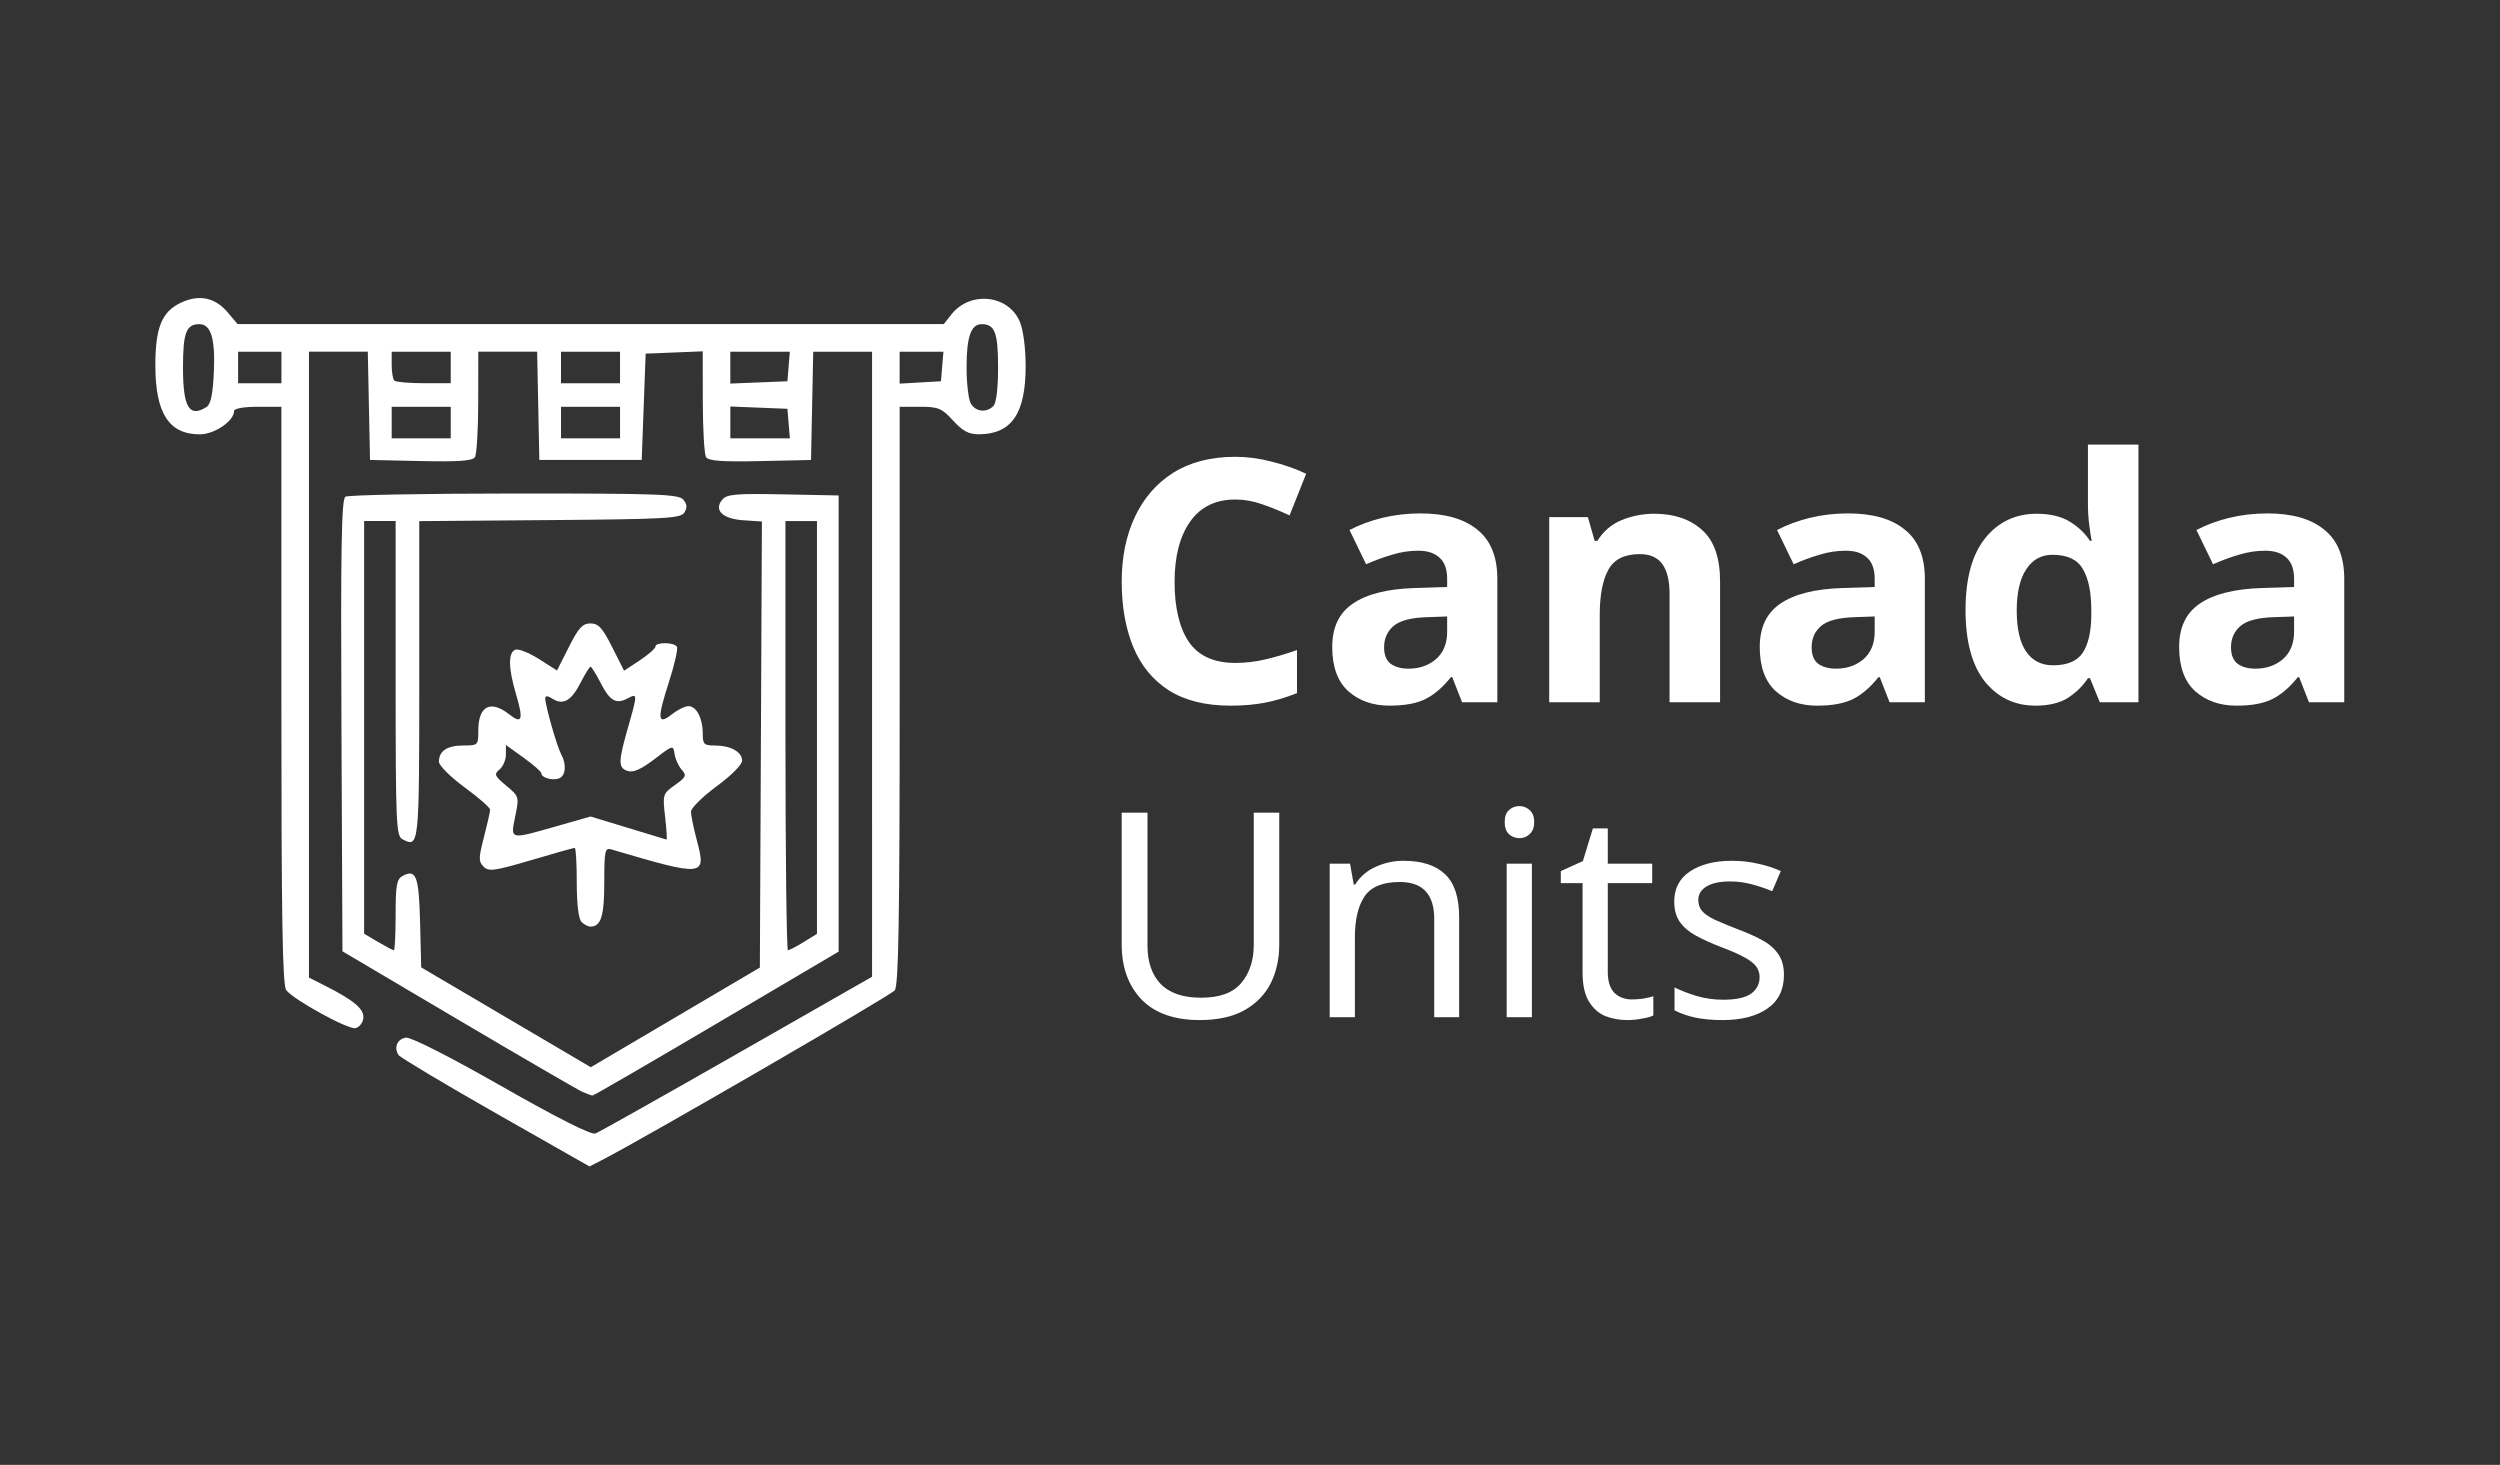 <?xml version="1.0" encoding="UTF-8" standalone="no"?>
<!-- Created with Inkscape (http://www.inkscape.org/) -->

<svg
   width="1024"
   height="600"
   viewBox="0 0 270.933 158.75"
   version="1.1"
   id="svg5"
   inkscape:version="1.2.2 (b0a8486541, 2022-12-01)"
   sodipodi:docname="logotipo.svg"
   xml:space="preserve"
   xmlns:inkscape="http://www.inkscape.org/namespaces/inkscape"
   xmlns:sodipodi="http://sodipodi.sourceforge.net/DTD/sodipodi-0.dtd"
   xmlns="http://www.w3.org/2000/svg"
   xmlns:svg="http://www.w3.org/2000/svg"><rect x="0" y="0" width="270.933" height="158.75" fill="#333333" stroke="none"/><sodipodi:namedview
     id="namedview7"
     pagecolor="#ffffff"
     bordercolor="#666666"
     borderopacity="1.0"
     inkscape:pageshadow="2"
     inkscape:pageopacity="0.0"
     inkscape:pagecheckerboard="0"
     inkscape:document-units="mm"
     showgrid="false"
     inkscape:zoom="0.3732674"
     inkscape:cx="904.17754"
     inkscape:cy="862.65235"
     inkscape:window-width="1920"
     inkscape:window-height="1011"
     inkscape:window-x="0"
     inkscape:window-y="0"
     inkscape:window-maximized="1"
     inkscape:current-layer="g1804"
     inkscape:showpageshadow="2"
     inkscape:deskcolor="#d1d1d1" /><defs
     id="defs2" /><g
     inkscape:label="Capa 1"
     inkscape:groupmode="layer"
     id="layer1"><g
       id="g1812"
       transform="translate(24.286,102.078)"><g
         id="g1820"
         transform="translate(2.666)"><g
           id="g247"><g
             id="g1804"
             transform="translate(0,3.229)"><g
               id="g404"
               transform="matrix(1.811,0,0,1.811,-32.848,-104.165)"
               style="fill:#ffffff"><path
                 d="m 32.907,69.203 c -3.093,-1.761 -5.703,-3.322 -5.8,-3.467 -0.299,-0.449 -0.08,-0.968 0.44,-1.043 0.296,-0.042 2.596,1.126 5.723,2.907 3.374,1.922 5.366,2.926 5.616,2.83 0.213,-0.082 4.025,-2.226 8.471,-4.765 l 8.085,-4.616 V 42.347 23.645 h -1.761 -1.761 l -0.066,3.24 -0.066,3.24 -3.045,0.066 c -2.278,0.05 -3.093,-0.01 -3.236,-0.236 -0.105,-0.166 -0.193,-1.659 -0.195,-3.317 l -0.004,-3.015 -1.708,0.069 -1.708,0.069 -0.118,3.181 -0.118,3.181 h -3.063 -3.063 l -0.066,-3.24 -0.066,-3.24 h -1.761 -1.761 l -0.004,3.004 c -0.002,1.652 -0.09,3.14 -0.195,3.306 -0.143,0.226 -0.959,0.285 -3.236,0.236 l -3.045,-0.066 -0.066,-3.24 -0.066,-3.24 h -1.761 -1.761 v 18.728 18.728 l 1.001,0.507 c 1.723,0.872 2.33,1.395 2.252,1.941 -0.04,0.276 -0.254,0.537 -0.475,0.579 -0.446,0.085 -3.666,-1.682 -4.133,-2.267 -0.23,-0.288 -0.295,-4.178 -0.295,-17.644 v -17.274 h -1.414 c -0.826,0 -1.414,0.102 -1.414,0.246 0,0.605 -1.17,1.403 -2.058,1.403 -1.842,0 -2.655,-1.264 -2.655,-4.124 0,-2.256 0.386,-3.211 1.514,-3.746 1.104,-0.524 2.059,-0.327 2.824,0.582 l 0.58,0.69 H 38.604 59.734 l 0.45,-0.572 c 1.127,-1.433 3.424,-1.188 4.103,0.438 0.203,0.485 0.345,1.582 0.345,2.659 -4.71e-4,2.835 -0.842,4.06 -2.795,4.069 -0.608,0.003 -0.969,-0.189 -1.548,-0.821 -0.677,-0.739 -0.882,-0.825 -1.976,-0.825 h -1.22 v 17.274 c 0,13.462 -0.065,17.357 -0.295,17.65 -0.242,0.308 -14.979,8.849 -17.527,10.158 l -0.738,0.379 z M 30.229,27.887 v -0.943 h -1.767 -1.767 v 0.943 0.943 h 1.767 1.767 z m 10.132,0 v -0.943 h -1.767 -1.767 v 0.943 0.943 h 1.767 1.767 z m 10.088,0.059 -0.073,-0.884 -1.708,-0.069 -1.708,-0.069 v 0.953 0.953 h 1.782 1.781 z M 15.617,26.951 c 0.25,-0.158 0.376,-0.762 0.436,-2.088 0.091,-1.998 -0.172,-2.866 -0.866,-2.866 -0.79,0 -0.981,0.507 -0.981,2.592 0,2.395 0.373,3.019 1.412,2.363 z m 47.082,-0.053 c 0.176,-0.176 0.283,-1.047 0.283,-2.309 0,-2.085 -0.192,-2.592 -0.981,-2.592 -0.641,0 -0.904,0.755 -0.904,2.592 0,0.924 0.11,1.886 0.244,2.136 0.275,0.514 0.934,0.598 1.358,0.173 z m -42.603,-2.309 v -0.943 h -1.296 -1.296 v 0.943 0.943 h 1.296 1.296 z m 10.132,0 v -0.943 h -1.767 -1.767 v 0.785 c 0,0.432 0.071,0.856 0.157,0.943 0.086,0.086 0.882,0.157 1.767,0.157 h 1.61 z m 10.132,0 v -0.943 h -1.767 -1.767 v 0.943 0.943 h 1.767 1.767 z m 10.088,-0.059 0.073,-0.884 H 48.741 46.959 v 0.953 0.953 l 1.708,-0.069 1.708,-0.069 z m 9.19,0 0.073,-0.884 h -1.31 -1.31 v 0.955 0.955 l 1.237,-0.071 1.237,-0.071 z M 38.123,67.946 c -0.259,-0.113 -3.599,-2.053 -7.423,-4.312 l -6.951,-4.107 -0.061,-13.508 c -0.048,-10.65 0.002,-13.547 0.236,-13.696 0.163,-0.104 4.711,-0.19 10.105,-0.192 8.665,-0.003 9.845,0.04 10.119,0.37 0.225,0.271 0.242,0.481 0.062,0.766 -0.222,0.351 -1.067,0.399 -8.057,0.455 l -7.809,0.062 v 9.52 c 0,9.968 -0.007,10.031 -1.001,9.52 -0.382,-0.197 -0.412,-0.898 -0.412,-9.629 v -9.417 h -0.943 -0.943 v 12.348 12.348 l 0.838,0.495 c 0.461,0.272 0.885,0.495 0.943,0.495 0.057,0 0.104,-0.951 0.104,-2.112 0,-1.795 0.064,-2.147 0.425,-2.34 0.805,-0.431 0.97,0.013 1.039,2.794 l 0.067,2.683 3.181,1.871 c 1.75,1.029 4.033,2.373 5.074,2.987 l 1.893,1.116 5.059,-2.982 5.059,-2.982 0.061,-13.347 0.061,-13.347 -1.097,-0.072 c -1.26,-0.083 -1.799,-0.605 -1.274,-1.237 0.267,-0.322 0.817,-0.37 3.639,-0.314 l 3.324,0.065 v 13.649 13.649 l -7.305,4.309 c -4.018,2.37 -7.358,4.307 -7.423,4.303 -0.065,-0.003 -0.33,-0.099 -0.589,-0.211 z m 13.227,-8.974 0.794,-0.49 V 46.129 33.778 h -0.943 -0.943 v 12.842 c 0,7.063 0.067,12.842 0.149,12.842 0.082,0 0.506,-0.221 0.943,-0.49 z m -13.297,-1.206 c -0.177,-0.177 -0.283,-1.058 -0.283,-2.356 0,-1.14 -0.054,-2.074 -0.12,-2.074 -0.066,0 -1.242,0.331 -2.614,0.736 -2.197,0.648 -2.536,0.694 -2.841,0.388 -0.306,-0.306 -0.303,-0.517 0.022,-1.771 0.203,-0.783 0.369,-1.521 0.369,-1.639 0,-0.118 -0.689,-0.721 -1.532,-1.34 -0.856,-0.628 -1.532,-1.304 -1.532,-1.53 0,-0.643 0.494,-0.971 1.461,-0.971 0.88,0 0.895,-0.016 0.895,-0.895 0,-1.466 0.727,-1.85 1.842,-0.973 0.781,0.615 0.874,0.34 0.41,-1.221 -0.456,-1.537 -0.469,-2.477 -0.036,-2.643 0.183,-0.07 0.819,0.181 1.413,0.558 l 1.081,0.686 0.711,-1.408 c 0.58,-1.149 0.818,-1.408 1.293,-1.408 0.475,0 0.713,0.26 1.296,1.415 l 0.714,1.415 0.939,-0.621 c 0.516,-0.342 0.939,-0.713 0.939,-0.826 0,-0.273 1.114,-0.263 1.284,0.011 0.073,0.119 -0.142,1.07 -0.479,2.115 -0.718,2.225 -0.682,2.606 0.181,1.928 0.341,-0.269 0.786,-0.488 0.988,-0.488 0.476,0 0.855,0.723 0.855,1.634 0,0.649 0.073,0.722 0.722,0.722 0.943,0 1.634,0.383 1.634,0.905 0,0.241 -0.646,0.892 -1.532,1.542 -0.842,0.619 -1.53,1.302 -1.529,1.518 0.002,0.216 0.158,0.976 0.347,1.687 0.586,2.203 0.479,2.215 -5.122,0.563 -0.371,-0.109 -0.412,0.089 -0.412,1.968 0,2.026 -0.195,2.655 -0.825,2.655 -0.143,0 -0.386,-0.127 -0.542,-0.283 z m 5.004,-6.28 c -0.153,-1.352 -0.141,-1.389 0.591,-1.911 0.668,-0.476 0.71,-0.573 0.401,-0.919 -0.19,-0.213 -0.382,-0.635 -0.426,-0.938 -0.079,-0.545 -0.094,-0.541 -1.204,0.309 -0.783,0.599 -1.266,0.815 -1.591,0.712 -0.584,-0.185 -0.583,-0.535 0.005,-2.591 0.583,-2.04 0.583,-2.079 -0.018,-1.757 -0.692,0.37 -1.067,0.153 -1.625,-0.941 -0.268,-0.525 -0.535,-0.954 -0.595,-0.954 -0.06,0 -0.327,0.429 -0.595,0.954 -0.553,1.084 -1.038,1.364 -1.675,0.966 -0.312,-0.195 -0.44,-0.199 -0.44,-0.015 0,0.416 0.706,2.885 0.953,3.334 0.334,0.606 0.273,1.289 -0.128,1.443 -0.393,0.151 -1.06,-0.042 -1.06,-0.306 0,-0.094 -0.477,-0.513 -1.06,-0.932 l -1.06,-0.761 v 0.575 c 0,0.316 -0.172,0.717 -0.381,0.891 -0.343,0.285 -0.303,0.382 0.4,0.969 0.773,0.645 0.779,0.666 0.54,1.833 -0.29,1.418 -0.36,1.401 2.46,0.597 l 2.047,-0.584 2.239,0.679 c 1.231,0.373 2.27,0.689 2.309,0.702 0.039,0.013 4.71e-4,-0.598 -0.085,-1.356 z"
                 style="fill:#ffffff;fill-opacity:1;stroke-width:0.236"
                 id="path365"
                 transform="translate(5.2499999e-7,-3.229)" /><g
                 aria-label="Canada"
                 id="text1715"
                 style="font-weight:bold;font-size:20.288px;-inkscape-font-specification:'sans-serif, Bold';fill:#ffffff;stroke-width:1.691"><path
                   d="m 77.176,29.261 q -1.765,0 -2.698,1.319 -0.933,1.319 -0.933,3.611 0,2.313 0.852,3.591 0.872,1.258 2.78,1.258 0.893,0 1.765,-0.203 0.893,-0.203 1.927,-0.568 v 2.577 q -0.954,0.385 -1.887,0.568 -0.933,0.183 -2.09,0.183 -2.232,0 -3.692,-0.913 -1.44,-0.933 -2.13,-2.597 -0.69,-1.684 -0.69,-3.916 0,-2.191 0.791,-3.875 0.791,-1.684 2.293,-2.637 1.522,-0.954 3.713,-0.954 1.075,0 2.151,0.284 1.096,0.264 2.09,0.73 l -0.994,2.495 q -0.812,-0.385 -1.643,-0.67 -0.812,-0.284 -1.603,-0.284 z"
                   id="path362"
                   style="fill:#ffffff" /><path
                   d="m 88.253,30.093 q 2.232,0 3.408,0.974 1.197,0.954 1.197,2.942 v 7.385 H 90.749 L 90.16,39.892 H 90.079 q -0.71,0.893 -1.501,1.298 -0.791,0.406 -2.171,0.406 -1.481,0 -2.455,-0.852 -0.974,-0.872 -0.974,-2.658 0,-1.765 1.238,-2.597 1.238,-0.852 3.713,-0.933 l 1.927,-0.061 V 34.009 q 0,-0.872 -0.467,-1.278 -0.446,-0.406 -1.258,-0.406 -0.812,0 -1.582,0.243 -0.771,0.223 -1.542,0.568 L 84.013,31.087 q 0.893,-0.467 1.968,-0.73 1.096,-0.264 2.272,-0.264 z m 0.426,6.208 q -1.461,0.041 -2.029,0.527 -0.568,0.487 -0.568,1.278 0,0.69 0.406,0.994 0.406,0.284 1.055,0.284 0.974,0 1.643,-0.568 0.67,-0.588 0.67,-1.643 v -0.913 z"
                   id="path359"
                   style="fill:#ffffff" /><path
                   d="m 102.252,30.113 q 1.785,0 2.861,0.974 1.075,0.954 1.075,3.084 v 7.223 h -3.023 v -6.472 q 0,-1.197 -0.426,-1.785 -0.426,-0.609 -1.359,-0.609 -1.38,0 -1.887,0.954 -0.507,0.933 -0.507,2.698 v 5.214 H 95.963 V 30.316 h 2.313 l 0.406,1.42 h 0.162 q 0.527,-0.852 1.44,-1.238 0.933,-0.385 1.968,-0.385 z"
                   id="path356"
                   style="fill:#ffffff" /><path
                   d="m 113.837,30.093 q 2.232,0 3.408,0.974 1.197,0.954 1.197,2.942 v 7.385 h -2.11 l -0.588,-1.501 h -0.081 q -0.71,0.893 -1.501,1.298 -0.791,0.406 -2.171,0.406 -1.481,0 -2.455,-0.852 -0.974,-0.872 -0.974,-2.658 0,-1.765 1.238,-2.597 1.238,-0.852 3.713,-0.933 l 1.927,-0.061 V 34.009 q 0,-0.872 -0.467,-1.278 -0.446,-0.406 -1.258,-0.406 -0.812,0 -1.582,0.243 -0.771,0.223 -1.542,0.568 l -0.994,-2.049 q 0.893,-0.467 1.968,-0.73 1.096,-0.264 2.272,-0.264 z m 0.426,6.208 q -1.461,0.041 -2.029,0.527 -0.568,0.487 -0.568,1.278 0,0.69 0.406,0.994 0.406,0.284 1.055,0.284 0.974,0 1.643,-0.568 0.67,-0.588 0.67,-1.643 v -0.913 z"
                   id="path353"
                   style="fill:#ffffff" /><path
                   d="m 125.056,41.596 q -1.846,0 -3.023,-1.44 -1.156,-1.461 -1.156,-4.281 0,-2.84 1.177,-4.301 1.177,-1.461 3.084,-1.461 1.197,0 1.968,0.467 0.771,0.467 1.217,1.156 h 0.101 q -0.061,-0.325 -0.142,-0.933 -0.081,-0.629 -0.081,-1.278 v -3.55 h 3.023 v 15.419 h -2.313 l -0.588,-1.44 h -0.122 q -0.446,0.69 -1.197,1.177 -0.751,0.467 -1.948,0.467 z m 1.055,-2.414 q 1.258,0 1.765,-0.73 0.507,-0.751 0.527,-2.232 v -0.325 q 0,-1.623 -0.507,-2.475 -0.487,-0.852 -1.826,-0.852 -0.994,0 -1.562,0.872 -0.568,0.852 -0.568,2.475 0,1.623 0.568,2.455 0.568,0.812 1.603,0.812 z"
                   id="path350"
                   style="fill:#ffffff" /><path
                   d="m 138.934,30.093 q 2.232,0 3.408,0.974 1.197,0.954 1.197,2.942 v 7.385 h -2.11 l -0.588,-1.501 h -0.081 q -0.71,0.893 -1.501,1.298 -0.791,0.406 -2.171,0.406 -1.481,0 -2.455,-0.852 -0.974,-0.872 -0.974,-2.658 0,-1.765 1.238,-2.597 1.238,-0.852 3.713,-0.933 l 1.927,-0.061 V 34.009 q 0,-0.872 -0.467,-1.278 -0.446,-0.406 -1.258,-0.406 -0.812,0 -1.582,0.243 -0.771,0.223 -1.542,0.568 l -0.994,-2.049 q 0.893,-0.467 1.968,-0.73 1.096,-0.264 2.272,-0.264 z m 0.426,6.208 q -1.461,0.041 -2.029,0.527 -0.568,0.487 -0.568,1.278 0,0.69 0.406,0.994 0.406,0.284 1.055,0.284 0.974,0 1.643,-0.568 0.67,-0.588 0.67,-1.643 v -0.913 z"
                   id="path347"
                   style="fill:#ffffff" /></g><g
                 aria-label="Units"
                 id="text1715-3"
                 style="font-size:17.142px;fill:#ffffff;stroke-width:1.428"><path
                   d="m 79.807,55.92 q 0,1.268 -0.514,2.297 -0.514,1.011 -1.577,1.611 -1.046,0.583 -2.674,0.583 -2.28,0 -3.48,-1.234 -1.183,-1.251 -1.183,-3.291 v -7.885 h 1.543 v 7.937 q 0,1.491 0.789,2.314 0.806,0.823 2.417,0.823 1.663,0 2.4,-0.874 0.754,-0.891 0.754,-2.28 v -7.919 h 1.526 z"
                   id="path344"
                   style="fill:#ffffff" /><path
                   d="m 87.247,50.881 q 1.646,0 2.486,0.806 0.84,0.789 0.84,2.571 v 5.982 h -1.491 v -5.88 q 0,-2.211 -2.057,-2.211 -1.526,0 -2.108,0.857 -0.583,0.857 -0.583,2.468 v 4.765 h -1.508 v -9.188 h 1.217 l 0.223,1.251 h 0.086 q 0.446,-0.72 1.234,-1.063 0.789,-0.36 1.663,-0.36 z"
                   id="path341"
                   style="fill:#ffffff" /><path
                   d="m 94.189,47.607 q 0.343,0 0.6,0.24 0.274,0.223 0.274,0.72 0,0.48 -0.274,0.72 -0.257,0.24 -0.6,0.24 -0.377,0 -0.634,-0.24 -0.257,-0.24 -0.257,-0.72 0,-0.497 0.257,-0.72 0.257,-0.24 0.634,-0.24 z m 0.737,3.445 v 9.188 h -1.508 v -9.188 z"
                   id="path337"
                   style="fill:#ffffff" /><path
                   d="m 100.908,59.177 q 0.343,0 0.703,-0.051 0.36,-0.069 0.583,-0.137 v 1.148 q -0.24,0.12 -0.686,0.189 -0.446,0.086 -0.857,0.086 -0.72,0 -1.337,-0.24 Q 98.714,59.914 98.337,59.297 97.96,58.68 97.96,57.566 V 52.218 H 96.657 v -0.72 l 1.32,-0.6 0.6,-1.954 h 0.891 v 2.108 h 2.657 v 1.166 h -2.657 v 5.314 q 0,0.84 0.394,1.251 0.411,0.394 1.046,0.394 z"
                   id="path334"
                   style="fill:#ffffff" /><path
                   d="m 110.01,57.703 q 0,1.337 -0.994,2.023 -0.994,0.686 -2.674,0.686 -0.96,0 -1.663,-0.154 -0.686,-0.154 -1.217,-0.429 v -1.371 q 0.549,0.274 1.32,0.514 0.789,0.223 1.594,0.223 1.148,0 1.663,-0.36 0.514,-0.377 0.514,-0.994 0,-0.343 -0.189,-0.617 -0.189,-0.274 -0.686,-0.549 -0.48,-0.274 -1.388,-0.617 -0.891,-0.343 -1.526,-0.686 -0.634,-0.343 -0.977,-0.823 -0.343,-0.48 -0.343,-1.234 0,-1.166 0.943,-1.8 0.96,-0.634 2.503,-0.634 0.84,0 1.56,0.171 0.737,0.154 1.371,0.446 l -0.514,1.2 q -0.583,-0.24 -1.217,-0.411 -0.634,-0.171 -1.303,-0.171 -0.926,0 -1.423,0.309 -0.48,0.291 -0.48,0.806 0,0.377 0.223,0.651 0.223,0.257 0.737,0.514 0.531,0.24 1.406,0.583 0.874,0.326 1.491,0.669 0.617,0.343 0.943,0.84 0.326,0.48 0.326,1.217 z"
                   id="path331"
                   style="fill:#ffffff" /></g></g></g></g></g></g></g></svg>
